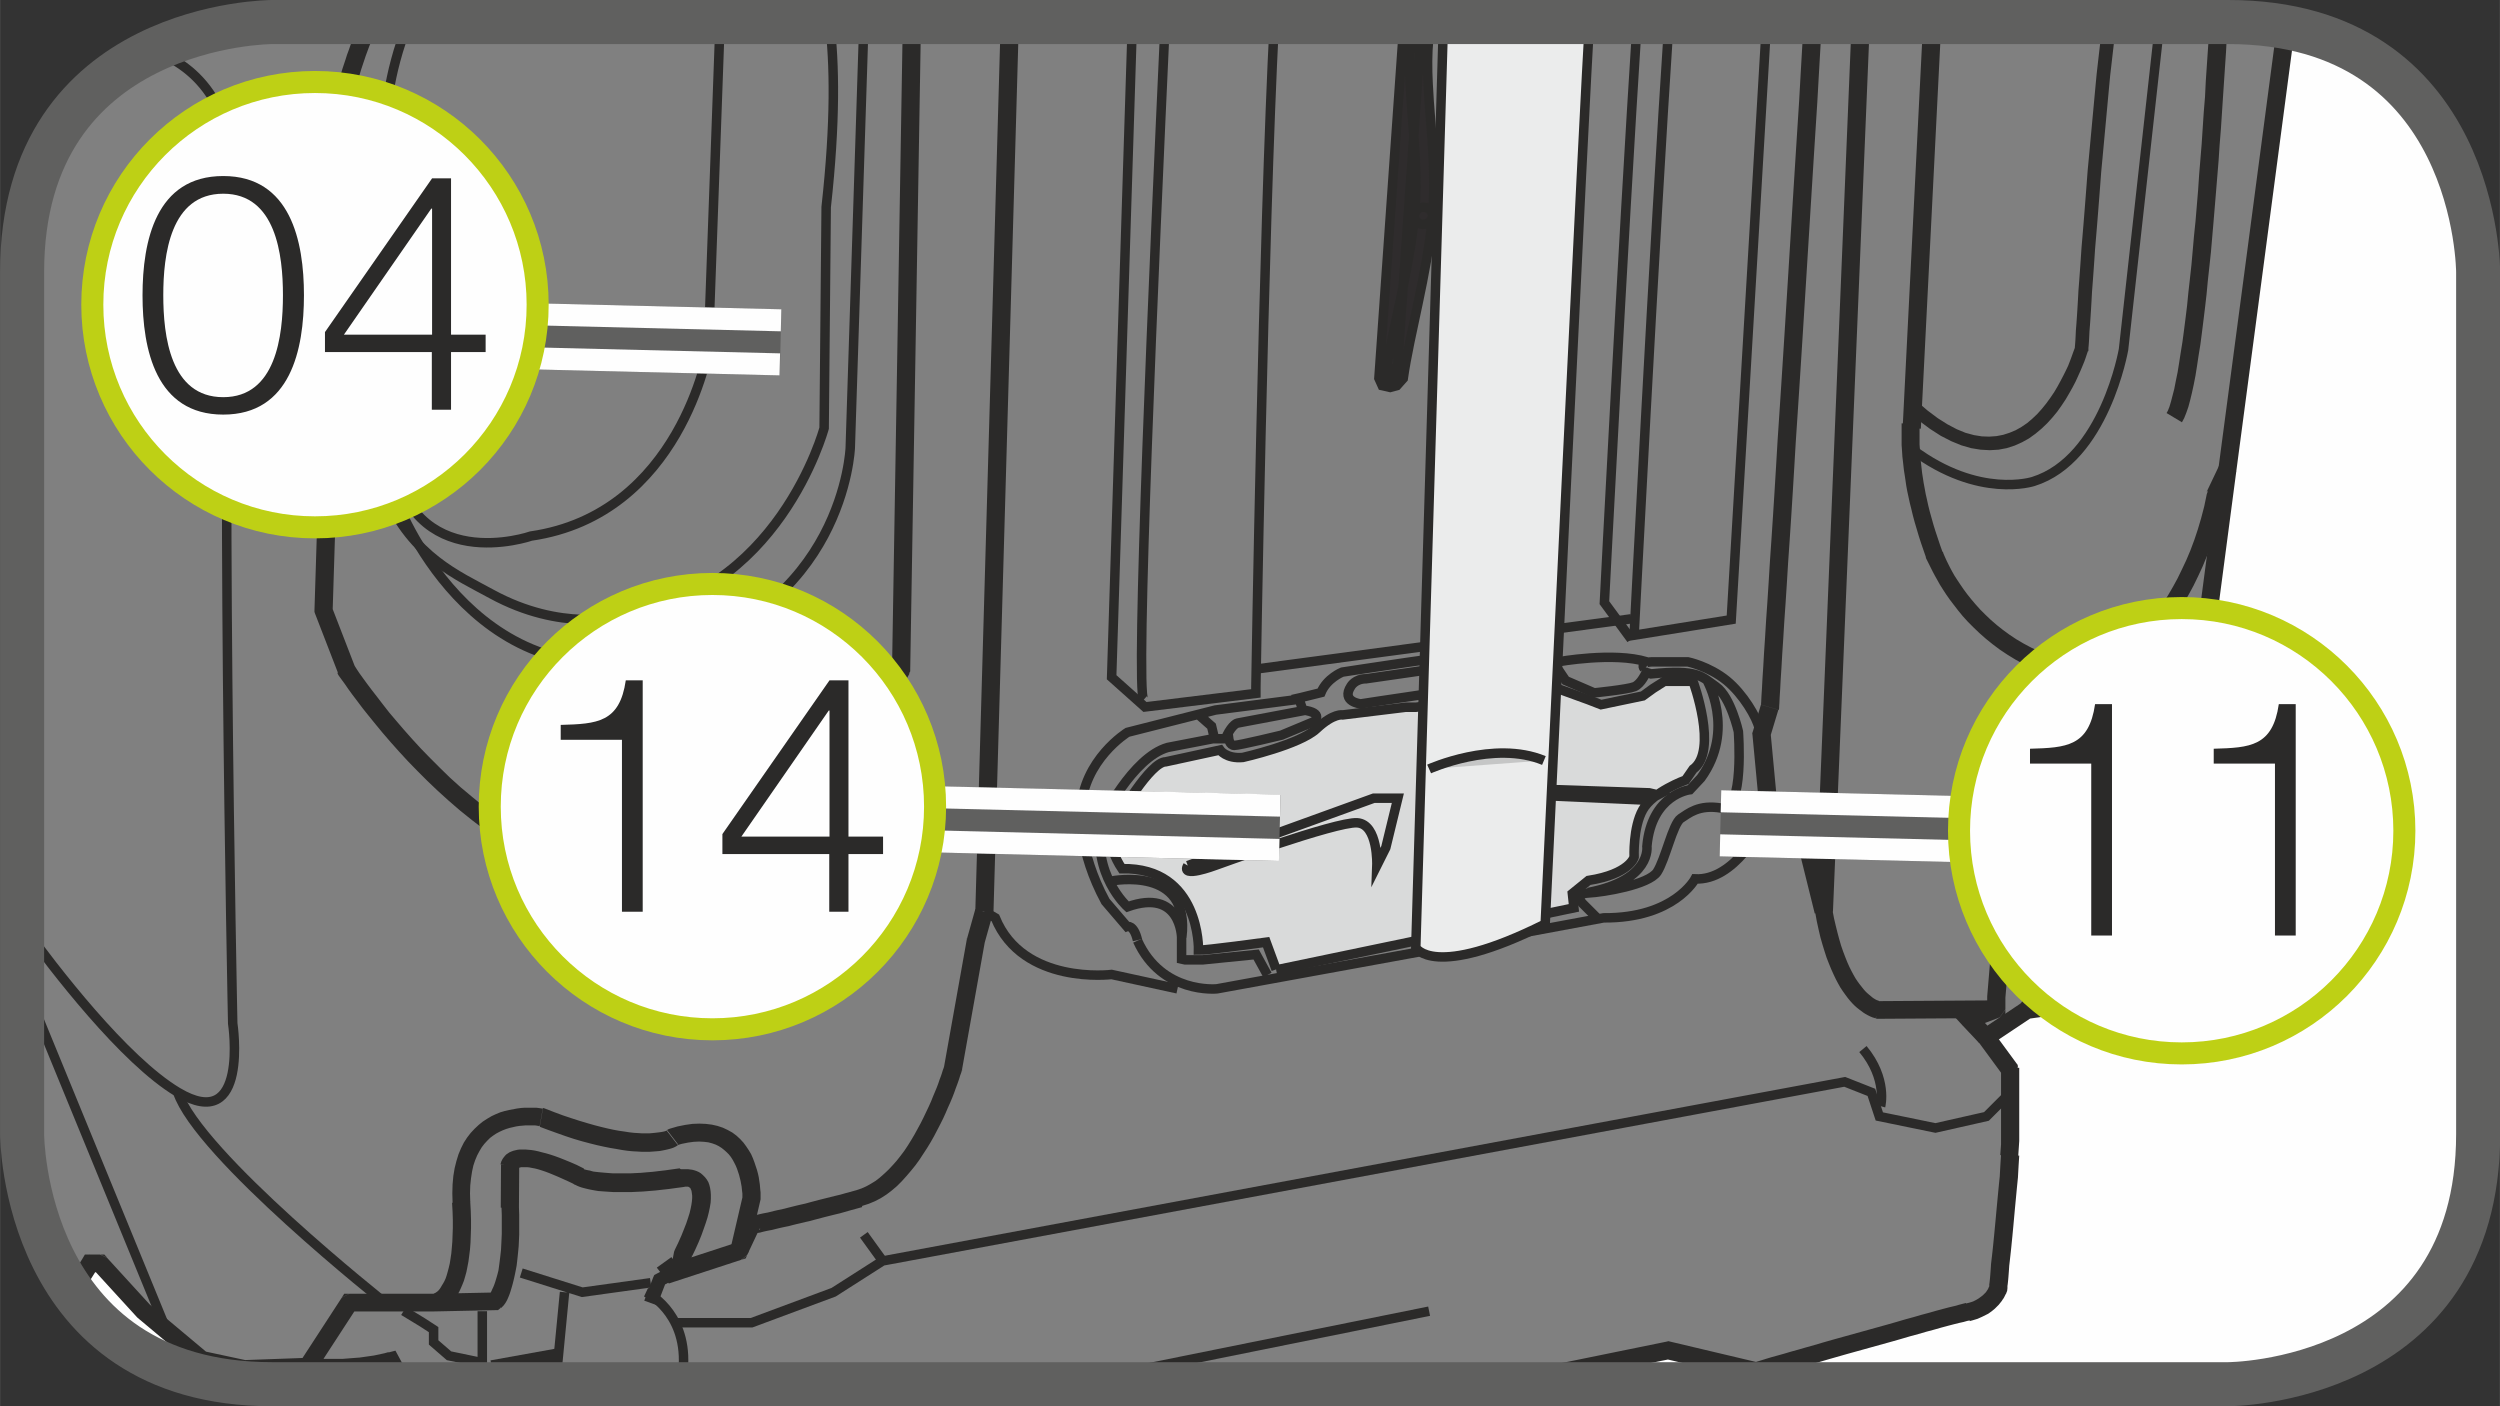 <?xml version="1.0" encoding="UTF-8"?>
<!DOCTYPE svg PUBLIC "-//W3C//DTD SVG 1.1//EN" "http://www.w3.org/Graphics/SVG/1.1/DTD/svg11.dtd">
<!-- Creator: CorelDRAW 2017 -->
<svg xmlns="http://www.w3.org/2000/svg" xml:space="preserve" width="20mm" height="11.25mm" version="1.1" style="shape-rendering:geometricPrecision; text-rendering:geometricPrecision; image-rendering:optimizeQuality; fill-rule:evenodd; clip-rule:evenodd"
viewBox="0 0 97.56 54.88"
 xmlns:xlink="http://www.w3.org/1999/xlink">
 <rect x="0" y="0" width="97.56" height="54.88" fill="#333333" stroke="none"/>
 <defs>
  <style type="text/css">
   <![CDATA[
    .str1 {stroke:#60605F;stroke-width:1.72;stroke-miterlimit:4}
    .str4 {stroke:#BED015;stroke-width:0.86;stroke-miterlimit:2.613}
    .str0 {stroke:#2B2A29;stroke-width:0.37;stroke-miterlimit:22.926}
    .str2 {stroke:#60605F;stroke-width:2.58;stroke-linejoin:bevel;stroke-miterlimit:4}
    .str3 {stroke:#FEFEFE;stroke-width:0.86;stroke-linejoin:bevel;stroke-miterlimit:4}
    .fil3 {fill:none;fill-rule:nonzero}
    .fil0 {fill:#FEFEFE;fill-rule:nonzero}
    .fil6 {fill:#EBECEC;fill-rule:nonzero}
    .fil5 {fill:#D9DADA;fill-rule:nonzero}
    .fil7 {fill:#C5C6C6;fill-rule:nonzero}
    .fil1 {fill:gray;fill-rule:nonzero}
    .fil2 {fill:#2B2A29;fill-rule:nonzero}
    .fil8 {fill:#2B2A29;fill-rule:nonzero}
    .fil4 {fill:#2F2C2D;fill-rule:nonzero}
   ]]>
  </style>
 </defs>
 <g id="Слой_x0020_1">
  <path class="fil0" d="M10.62 0.86c0,0 -9.76,0 -9.76,9.76l0 33.64c0,0 0,9.76 9.76,9.76l76.33 0c0,0 9.76,0 9.76,-9.76l0 -33.64c0,0 0,-9.76 -9.76,-9.76l-76.33 0z"/>
  <path class="fil0" d="M77.53 40.31l0.94 1.21 -0.47 8.5c0,0 -0.1,1.51 -3.3,1.85l-6.11 1.65 -3.46 -0.82 -6.42 1.31 -43.07 0 -0.66 -0.76 -7.02 0.06 -4.25 -3.93 -0.63 0.64 -0.35 0.22c-1.87,-2.75 -1.87,-5.98 -1.87,-5.98l0 -33.64c0,-9.76 9.76,-9.76 9.76,-9.76l76.33 0c0.91,0 1.73,0.08 2.47,0.24l-0.62 5.58 -1.79 13.54 -1.51 11.4 -0.83 6.26c0,0 -1.85,1.16 -3.19,1.28 -1.34,0.12 -3.95,1.16 -3.95,1.16z"/>
  <path class="fil1" d="M2.76 50.29l0.44 -0.33 0.44 -0.69 0.62 0.52 2.83 2.69 0.8 0.61 2.13 0.43 3.45 -0.09 1.77 -0.35 0.42 0.93 42.91 0 6.24 -1.28 3.54 0.78 9.03 -2.51c0,0 0.71,-0.17 0.71,-1.99 0,-1.82 0.44,-7.11 0.44,-7.11l-1.24 -1.65 1.42 -0.52 1.51 -0.52 3.1 -0.43c0,0 0.53,-0.35 0.8,-0.78 0.27,-0.43 2.74,-18.9 2.74,-18.9l2.5 -18.02c-0.73,-0.15 -1.53,-0.23 -2.42,-0.23l-76.33 0c0,0 -9.76,0 -9.76,9.76l0 33.64c0,0 0,3.28 1.9,6.03z"/>
  <g>
   <path class="fil2" d="M78.11 41.89l-1.05 -1.43 0.57 -0.41 1.05 1.43 0.07 0.18 -0.64 0.23zm0.57 -0.41l0.06 0.08 0.01 0.1 -0.07 -0.18zm0.09 3.64l-0.71 -0.04 0 0 0.01 -0.14 0.01 -0.14 0.01 -0.14 0 -0.15 0 -0.15 0 -0.15 0 -0.15 0 -0.14 0 -0.15 0 -0.14 -0 -0.14 -0 -0.14 -0 -0.14 -0 -0.13 -0 -0.13 -0 -0.13 -0 -0.12 -0 -0.12 -0 -0.11 -0 -0.1 -0 -0.1 -0 -0.09 -0 -0.08 -0 -0.08 -0 -0.07 -0 -0.06 -0 -0.05 -0 -0.04 -0 -0.04 -0 -0.03 -0 -0.01 -0 -0.01 0.71 -0.04 0 0 0 0.02 0 0.03 0 0.04 0 0.05 0 0.05 0 0.06 0 0.07 0 0.08 0 0.09 0 0.09 0 0.1 0 0.11 0 0.11 0 0.12 0 0.12 0 0.13 0 0.13 0 0.14 0 0.14 0 0.14 0 0.14 0 0.15 -0 0.15 -0 0.15 -0 0.15 -0 0.15 -0 0.15 -0.01 0.15 -0.01 0.15 -0.01 0.15 -0.01 0.15 0 0zm-0.44 5.22l-0.69 -0.17 -0.01 0.05 0 -0.01 0 -0.03 0 -0.05 0.01 -0.07 0.01 -0.09 0.01 -0.1 0.01 -0.12 0.01 -0.13 0.01 -0.14 0.01 -0.16 0.02 -0.17 0.02 -0.17 0.02 -0.18 0.02 -0.19 0.02 -0.2 0.02 -0.2 0.02 -0.21 0.02 -0.21 0.02 -0.21 0.02 -0.22 0.02 -0.22 0.02 -0.21 0.02 -0.21 0.02 -0.21 0.02 -0.21 0.02 -0.2 0.02 -0.19 0.01 -0.19 0.01 -0.18 0.01 -0.17 0.01 -0.16 0.01 -0.15 0.71 0.04 -0.01 0.15 -0.01 0.16 -0.01 0.17 -0.01 0.18 -0.01 0.19 -0.02 0.2 -0.02 0.2 -0.02 0.21 -0.02 0.21 -0.02 0.21 -0.02 0.21 -0.02 0.22 -0.02 0.22 -0.02 0.22 -0.02 0.21 -0.02 0.21 -0.02 0.2 -0.02 0.2 -0.02 0.19 -0.02 0.18 -0.02 0.18 -0.02 0.17 -0.01 0.15 -0.01 0.14 -0.01 0.13 -0.01 0.12 -0.01 0.1 -0.01 0.09 -0.01 0.07 -0 0.05 -0 0.03 -0 0.01 -0.01 0.05zm0.01 -0.05l-0 0.03 -0.01 0.03 0.01 -0.05zm-1.47 1.26l-0.15 -0.68 0 0 0.08 -0.02 0.07 -0.02 0.07 -0.02 0.06 -0.02 0.06 -0.03 0.06 -0.03 0.05 -0.03 0.05 -0.03 0.04 -0.03 0.04 -0.03 0.04 -0.03 0.04 -0.03 0.03 -0.03 0.03 -0.03 0.03 -0.03 0.03 -0.03 0.02 -0.03 0.02 -0.03 0.02 -0.03 0.02 -0.03 0.01 -0.02 0.01 -0.03 0.01 -0.02 0.01 -0.02 0.01 -0.02 0.01 -0.01 0 -0.01 0 -0.01 0 -0 0 -0.01 0 -0.01 -0 0.01 0.69 0.17 -0 0.02 -0 0.01 -0 0.01 -0.01 0.03 -0.01 0.02 -0.01 0.03 -0.01 0.03 -0.02 0.03 -0.02 0.04 -0.02 0.04 -0.02 0.04 -0.03 0.05 -0.03 0.04 -0.03 0.05 -0.04 0.05 -0.04 0.05 -0.04 0.05 -0.05 0.05 -0.05 0.05 -0.05 0.05 -0.06 0.05 -0.06 0.05 -0.07 0.05 -0.07 0.05 -0.08 0.04 -0.08 0.04 -0.08 0.04 -0.09 0.04 -0.09 0.04 -0.1 0.03 -0.1 0.03 -0.11 0.03 0 0zm-8.38 2.3l0.17 -0.68 -0.18 0 0.02 -0.01 0.06 -0.02 0.1 -0.03 0.13 -0.04 0.16 -0.05 0.2 -0.06 0.22 -0.06 0.25 -0.07 0.27 -0.08 0.29 -0.08 0.31 -0.09 0.32 -0.09 0.34 -0.1 0.35 -0.1 0.36 -0.1 0.36 -0.1 0.36 -0.1 0.36 -0.1 0.36 -0.1 0.36 -0.1 0.35 -0.1 0.34 -0.1 0.33 -0.09 0.31 -0.09 0.3 -0.08 0.28 -0.08 0.26 -0.07 0.23 -0.06 0.21 -0.05 0.18 -0.05 0.15 -0.04 0.12 -0.03 0.15 0.68 -0.1 0.02 -0.14 0.04 -0.18 0.04 -0.2 0.05 -0.23 0.06 -0.26 0.07 -0.28 0.08 -0.3 0.08 -0.31 0.09 -0.33 0.09 -0.34 0.1 -0.35 0.1 -0.36 0.1 -0.36 0.1 -0.36 0.1 -0.36 0.1 -0.36 0.1 -0.35 0.1 -0.35 0.1 -0.34 0.1 -0.32 0.09 -0.31 0.09 -0.29 0.08 -0.27 0.08 -0.25 0.07 -0.22 0.06 -0.2 0.06 -0.16 0.05 -0.13 0.04 -0.1 0.03 -0.06 0.02 -0.02 0.01 -0.18 0zm0.18 -0l-0.09 0.03 -0.09 -0.02 0.18 -0zm-3.48 -1.49l3.46 0.82 -0.17 0.68 -3.46 -0.82 0.01 -0.68 0.16 0zm-0.16 -0l0.08 -0.02 0.08 0.02 -0.16 -0zm-6.42 1.31l6.42 -1.31 0.14 0.68 -6.42 1.31 -0.14 -0.68zm-37.19 -0.88l0.59 1.05 -0.62 0.34 -0.59 -1.05 0.62 -0.34z"/>
  </g>
  <g>
   <line class="fil3 str0" x1="41.66" y1="54.02" x2="55.77" y2= "51.17" />
  </g>
  <g>
   <path class="fil2" d="M79.3 39.7l-1.59 1.06 -0.4 -0.57 1.59 -1.06 0.15 -0.06 0.25 0.63zm-0.4 -0.57l0.07 -0.04 0.08 -0.01 -0.15 0.06zm3.69 0.15l-3.44 0.48 -0.1 -0.69 3.44 -0.48 0.15 0.01 -0.05 0.68zm-0.1 -0.69l0.07 -0.01 0.07 0.02 -0.15 -0.01zm1.66 -2.06l0.7 0.09 0 0 -0.04 0.27 -0.05 0.25 -0.05 0.23 -0.06 0.22 -0.07 0.2 -0.07 0.19 -0.08 0.17 -0.08 0.16 -0.09 0.14 -0.09 0.13 -0.1 0.12 -0.1 0.11 -0.1 0.1 -0.1 0.08 -0.1 0.07 -0.11 0.06 -0.11 0.05 -0.1 0.04 -0.1 0.03 -0.1 0.03 -0.09 0.02 -0.09 0.01 -0.08 0.01 -0.08 0 -0.07 -0 -0.06 -0 -0.06 -0.01 -0.05 -0.01 -0.04 -0.01 -0.04 -0.01 -0.02 -0 -0.02 -0 0.19 -0.67 -0.01 -0 0.01 0 0.01 0 0.02 0 0.02 0 0.03 0 0.04 0 0.04 0 0.04 -0 0.05 -0 0.05 -0.01 0.05 -0.01 0.05 -0.01 0.06 -0.02 0.06 -0.02 0.06 -0.03 0.06 -0.04 0.06 -0.04 0.06 -0.05 0.06 -0.06 0.07 -0.07 0.07 -0.08 0.07 -0.09 0.07 -0.11 0.06 -0.12 0.06 -0.14 0.06 -0.15 0.06 -0.17 0.05 -0.19 0.05 -0.2 0.04 -0.22 0.04 -0.24 0 0zm1.07 -8.06l0.7 0.09 0 0 -0 0.02 -0.01 0.04 -0.01 0.07 -0.01 0.1 -0.02 0.12 -0.02 0.15 -0.02 0.17 -0.03 0.19 -0.03 0.21 -0.03 0.23 -0.03 0.25 -0.03 0.26 -0.04 0.27 -0.04 0.29 -0.04 0.3 -0.04 0.31 -0.04 0.32 -0.04 0.32 -0.04 0.33 -0.04 0.33 -0.04 0.33 -0.04 0.34 -0.04 0.34 -0.04 0.33 -0.04 0.33 -0.04 0.33 -0.04 0.32 -0.04 0.31 -0.04 0.3 -0.04 0.29 -0.04 0.28 -0.04 0.27 -0.7 -0.09 0.04 -0.27 0.04 -0.28 0.04 -0.29 0.04 -0.3 0.04 -0.31 0.04 -0.32 0.04 -0.33 0.04 -0.33 0.04 -0.33 0.04 -0.34 0.04 -0.34 0.04 -0.33 0.04 -0.33 0.04 -0.33 0.04 -0.32 0.04 -0.32 0.04 -0.31 0.04 -0.3 0.04 -0.29 0.04 -0.27 0.03 -0.26 0.03 -0.25 0.03 -0.23 0.03 -0.21 0.03 -0.19 0.02 -0.17 0.02 -0.15 0.02 -0.12 0.01 -0.1 0.01 -0.07 0.01 -0.04 0 -0.02 0 0zm2.15 -10.83l-1.44 10.92 -0.7 -0.09 1.44 -10.92 0.7 0.09zm0.98 -7.39l-0.98 7.39 -0.7 -0.09 0.98 -7.39 0.7 0.09zm1.21 -9.15l-1.21 9.15 -0.7 -0.09 1.21 -9.15 0.7 0.09zm-13.8 -0.22l-0.8 15.85 -0.71 -0.03 0.8 -15.85 0.71 0.03z"/>
  </g>
  <g>
   <path class="fil2" d="M81.49 13.71l-0.51 -0.14 -0.01 0.06 0 -0.02 0 -0.06 0.01 -0.11 0.01 -0.14 0.01 -0.18 0.01 -0.22 0.02 -0.25 0.02 -0.28 0.02 -0.31 0.02 -0.34 0.02 -0.37 0.03 -0.39 0.03 -0.41 0.03 -0.43 0.03 -0.45 0.04 -0.47 0.04 -0.48 0.04 -0.5 0.04 -0.51 0.04 -0.52 0.04 -0.53 0.05 -0.53 0.05 -0.54 0.05 -0.54 0.05 -0.54 0.05 -0.54 0.05 -0.54 0.05 -0.53 0.06 -0.53 0.06 -0.52 0.06 -0.51 0.06 -0.5 0.53 0.06 -0.06 0.49 -0.06 0.51 -0.06 0.52 -0.06 0.52 -0.05 0.53 -0.05 0.54 -0.05 0.54 -0.05 0.54 -0.05 0.54 -0.05 0.54 -0.05 0.53 -0.04 0.53 -0.04 0.52 -0.04 0.51 -0.04 0.5 -0.04 0.48 -0.04 0.47 -0.03 0.45 -0.03 0.43 -0.03 0.41 -0.03 0.39 -0.02 0.37 -0.02 0.34 -0.02 0.31 -0.02 0.28 -0.02 0.25 -0.01 0.22 -0.01 0.18 -0.01 0.14 -0.01 0.1 -0 0.06 -0 0.02 -0.01 0.06zm0.01 -0.06l-0 0.03 -0.01 0.03 0.01 -0.06zm-7.06 2.39l0.36 -0.38 0.42 0.36 0.4 0.3 0.38 0.24 0.36 0.19 0.34 0.14 0.33 0.09 0.31 0.05 0.29 0.01 0.28 -0.02 0.26 -0.05 0.25 -0.08 0.24 -0.1 0.23 -0.13 0.22 -0.15 0.2 -0.17 0.19 -0.18 0.18 -0.2 0.17 -0.21 0.16 -0.22 0.15 -0.22 0.13 -0.22 0.12 -0.22 0.11 -0.21 0.1 -0.2 0.09 -0.19 0.07 -0.18 0.06 -0.16 0.05 -0.14 0.04 -0.11 0.03 -0.08 0.02 -0.05 0 -0.01 0.51 0.14 -0.01 0.02 -0.02 0.06 -0.03 0.09 -0.04 0.12 -0.05 0.14 -0.07 0.17 -0.08 0.19 -0.09 0.2 -0.1 0.22 -0.12 0.23 -0.13 0.23 -0.14 0.24 -0.16 0.24 -0.17 0.24 -0.19 0.23 -0.2 0.22 -0.22 0.21 -0.24 0.2 -0.25 0.18 -0.27 0.15 -0.29 0.13 -0.31 0.1 -0.32 0.06 -0.34 0.02 -0.36 -0.02 -0.37 -0.06 -0.38 -0.11 -0.39 -0.16 -0.41 -0.21 -0.42 -0.27 -0.43 -0.32 -0.45 -0.38z"/>
  </g>
  <g>
   <path class="fil2" d="M83.67 32.6l1.3 0 0 0.69 -1.3 0 -0.27 -0.57 0.27 -0.12zm-0.27 0.12l0.11 -0.12 0.16 0 -0.27 0.12zm-0.82 0.95l0.82 -0.95 0.54 0.45 -0.82 0.95 -0.14 0.1 -0.4 -0.55zm0.54 0.45l-0.06 0.07 -0.08 0.03 0.14 -0.1zm-2.09 0.09l1.69 -0.64 0.25 0.65 -1.69 0.64 -0.13 0.02 -0.13 -0.67zm0.25 0.65l-0.06 0.02 -0.07 0 0.13 -0.02zm-1.51 -0.67l1.38 0 0 0.69 -1.38 0 -0.12 -0.67 0.12 -0.02zm-0.12 0.02l0.06 -0.02 0.06 0 -0.12 0.02zm-1.23 2.82l-0.71 -0.06 0 0 0.02 -0.19 0.03 -0.18 0.04 -0.18 0.04 -0.17 0.05 -0.16 0.06 -0.15 0.06 -0.15 0.07 -0.14 0.07 -0.13 0.08 -0.12 0.08 -0.12 0.08 -0.11 0.08 -0.1 0.08 -0.1 0.08 -0.09 0.09 -0.08 0.08 -0.08 0.08 -0.07 0.08 -0.06 0.08 -0.06 0.08 -0.05 0.07 -0.05 0.07 -0.04 0.07 -0.04 0.06 -0.03 0.05 -0.03 0.05 -0.02 0.04 -0.02 0.03 -0.02 0.03 -0.01 0.02 -0.01 0.01 -0 0.24 0.65 0 -0 -0.01 0 -0.01 0.01 -0.02 0.01 -0.03 0.01 -0.03 0.02 -0.04 0.02 -0.05 0.02 -0.05 0.03 -0.05 0.03 -0.06 0.04 -0.06 0.04 -0.06 0.05 -0.06 0.05 -0.07 0.05 -0.07 0.06 -0.07 0.06 -0.07 0.07 -0.07 0.07 -0.06 0.08 -0.06 0.09 -0.06 0.09 -0.06 0.1 -0.06 0.1 -0.05 0.11 -0.05 0.11 -0.05 0.12 -0.04 0.13 -0.04 0.14 -0.03 0.14 -0.02 0.15 -0.02 0.16 0 0zm-0.87 1.85l0.16 -1.91 0.71 0.06 -0.16 1.91 -0.71 -0.03 0 -0.03zm-0 0.03l0 -0.01 0 -0.02 -0 0.03zm0 0.48l0 -0.48 0.71 0 0 0.48 -0.23 0.32 -0.48 -0.32zm0.71 0l0 0.24 -0.23 0.09 0.23 -0.32zm-1.54 0.07l1.05 -0.4 0.25 0.65 -1.05 0.4 -0.39 -0.09 0.13 -0.56zm-0.13 0.56l-0.35 -0.38 0.48 -0.18 -0.13 0.56zm0.65 0.69l-0.65 -0.69 0.52 -0.47 0.65 0.69 -0.52 0.47zm4.93 -5.18l2.44 -1.68 0.41 0.57 -2.44 1.68 -0.2 0.06 -0.2 -0.63zm0.41 0.57l-0.09 0.06 -0.11 0 0.2 -0.06zm-2.23 -0.63l2.03 0 0 0.69 -2.03 0 -0.22 -0.62 0.22 -0.07zm-0.22 0.07l0.1 -0.07 0.12 0 -0.22 0.07zm-0.09 1.28l-0.68 -0.2 0 0 0.02 -0.06 0.02 -0.06 0.02 -0.06 0.03 -0.06 0.03 -0.06 0.03 -0.05 0.03 -0.05 0.03 -0.05 0.03 -0.05 0.03 -0.04 0.03 -0.04 0.03 -0.04 0.03 -0.04 0.03 -0.04 0.03 -0.04 0.03 -0.03 0.03 -0.03 0.03 -0.03 0.03 -0.03 0.03 -0.03 0.03 -0.03 0.02 -0.02 0.02 -0.02 0.02 -0.02 0.02 -0.02 0.02 -0.02 0.02 -0.01 0.01 -0.01 0.01 -0.01 0.01 -0 0 -0 0.01 -0.01 0.44 0.54 0.01 -0 -0 0 -0.01 0.01 -0.01 0 -0.01 0.01 -0.01 0.01 -0.01 0.01 -0.02 0.01 -0.02 0.01 -0.02 0.02 -0.02 0.02 -0.02 0.02 -0.02 0.02 -0.02 0.02 -0.02 0.02 -0.02 0.03 -0.02 0.03 -0.02 0.03 -0.02 0.03 -0.02 0.03 -0.02 0.03 -0.02 0.03 -0.02 0.03 -0.02 0.03 -0.02 0.03 -0.02 0.03 -0.02 0.03 -0.02 0.03 -0.02 0.04 -0.02 0.04 -0.01 0.04 -0.01 0.04 0 0zm-0.03 1.8l-0.61 -0.36 -0.05 0.22 0 -0 -0 -0.01 -0 -0.02 -0 -0.02 -0 -0.03 -0 -0.04 -0 -0.04 -0 -0.04 -0.01 -0.05 -0 -0.05 -0 -0.06 -0.01 -0.06 -0.01 -0.06 -0 -0.07 -0 -0.07 -0 -0.07 -0 -0.07 -0 -0.07 -0 -0.07 -0 -0.07 -0 -0.08 0 -0.08 0 -0.08 0 -0.08 0 -0.07 0 -0.08 0.01 -0.07 0.01 -0.07 0.01 -0.07 0.01 -0.07 0.02 -0.07 0.02 -0.07 0.68 0.2 -0.01 0.03 -0.01 0.04 -0.01 0.05 -0.01 0.05 -0.01 0.05 -0.01 0.06 -0 0.06 -0 0.06 -0 0.07 -0 0.07 0 0.07 0 0.07 0 0.07 0 0.07 0 0.07 0 0.07 0 0.06 0 0.06 0 0.06 0 0.06 0.01 0.06 0 0.05 0 0.05 0 0.04 0 0.04 0 0.04 0 0.03 0 0.03 0 0.02 0 0.02 0 0.01 0 0.01 -0.05 0.22zm0.05 -0.22l0.02 0.12 -0.06 0.1 0.05 -0.22zm-1.25 0.85l0.6 -0.98 0.61 0.36 -0.6 0.98 -0.61 -0.36z"/>
  </g>
  <g>
   <path class="fil3 str0" d="M25.21 50.43l0 0c0,0 1.57,0.74 1.46,2.86 -0.01,0.21 -0.02,0.46 -0.03,0.73"/>
  </g>
  <g>
   <path class="fil2" d="M29.67 46.85l-0.48 2.06 -0.69 -0.16 0.48 -2.06 0.7 0.09 -0.01 0.07zm0.01 -0.07l-0 0.03 -0.01 0.03 0.01 -0.07zm-3.22 -2.12l-0.43 -0.56 0.1 -0.05 0.31 -0.09 0.3 -0.06 0.28 -0.04 0.27 -0.01 0.25 0.01 0.24 0.03 0.22 0.05 0.21 0.07 0.19 0.09 0.18 0.1 0.16 0.12 0.14 0.13 0.13 0.14 0.11 0.15 0.1 0.15 0.09 0.15 0.07 0.16 0.06 0.16 0.05 0.15 0.05 0.15 0.04 0.15 0.03 0.14 0.02 0.14 0.02 0.13 0.01 0.12 0.01 0.11 0.01 0.09 0 0.08 0 0.07 0 0.05 -0 0.03 0 0.02 -0.71 -0.02 0 -0 0 -0.02 -0 -0.04 -0 -0.06 -0 -0.07 -0.01 -0.08 -0.01 -0.09 -0.01 -0.1 -0.02 -0.11 -0.02 -0.11 -0.03 -0.12 -0.03 -0.12 -0.04 -0.12 -0.04 -0.12 -0.05 -0.12 -0.06 -0.12 -0.06 -0.11 -0.07 -0.11 -0.08 -0.1 -0.09 -0.09 -0.09 -0.08 -0.1 -0.08 -0.11 -0.07 -0.12 -0.06 -0.14 -0.05 -0.15 -0.04 -0.17 -0.02 -0.19 -0.01 -0.21 0.01 -0.22 0.03 -0.25 0.05 -0.27 0.08 0.1 -0.05zm-0.43 -0.56l0.05 -0.03 0.06 -0.02 -0.1 0.05zm-4.96 -0.18l0.12 -0.68 0.07 0.02 0.36 0.14 0.35 0.13 0.33 0.11 0.31 0.1 0.3 0.09 0.28 0.08 0.27 0.07 0.25 0.06 0.23 0.05 0.22 0.04 0.21 0.03 0.19 0.03 0.18 0.02 0.17 0.01 0.15 0.01 0.14 0 0.13 -0 0.12 -0.01 0.1 -0.01 0.09 -0.01 0.08 -0.01 0.07 -0.01 0.06 -0.01 0.05 -0.01 0.04 -0.01 0.03 -0.01 0.03 -0.01 0.02 -0.01 0.01 -0 0.01 -0 0 -0 -0.02 0.01 0.43 0.56 -0.02 0.02 -0.02 0.01 -0.03 0.02 -0.04 0.02 -0.04 0.02 -0.05 0.02 -0.06 0.02 -0.07 0.02 -0.08 0.02 -0.09 0.02 -0.1 0.02 -0.11 0.02 -0.12 0.01 -0.13 0.01 -0.14 0.01 -0.15 0 -0.16 -0 -0.17 -0.01 -0.19 -0.01 -0.2 -0.02 -0.21 -0.03 -0.22 -0.04 -0.24 -0.04 -0.25 -0.05 -0.27 -0.06 -0.28 -0.07 -0.3 -0.08 -0.31 -0.09 -0.33 -0.11 -0.34 -0.12 -0.36 -0.13 -0.37 -0.14 0.07 0.02zm0.12 -0.68l0.04 0.01 0.03 0.01 -0.07 -0.02zm-2.82 3.66l-0.71 0.04 0 0 -0.01 -0.37 0.01 -0.35 0.03 -0.33 0.05 -0.3 0.07 -0.28 0.08 -0.26 0.1 -0.24 0.11 -0.22 0.13 -0.2 0.14 -0.18 0.15 -0.16 0.16 -0.15 0.16 -0.13 0.17 -0.11 0.17 -0.1 0.17 -0.08 0.17 -0.07 0.17 -0.05 0.17 -0.04 0.16 -0.03 0.16 -0.03 0.15 -0.02 0.14 -0.01 0.13 -0 0.12 -0 0.11 0 0.1 0 0.08 0.01 0.07 0.01 0.05 0.01 0.03 0 0.02 0 -0.12 0.68 0 0 -0.02 -0 -0.04 -0 -0.05 -0.01 -0.07 -0.01 -0.08 -0 -0.09 -0 -0.1 0 -0.11 0 -0.11 0.01 -0.12 0.01 -0.13 0.02 -0.13 0.03 -0.13 0.03 -0.13 0.04 -0.13 0.05 -0.13 0.06 -0.13 0.07 -0.12 0.08 -0.12 0.09 -0.11 0.11 -0.11 0.12 -0.1 0.13 -0.09 0.15 -0.09 0.17 -0.08 0.19 -0.07 0.21 -0.05 0.23 -0.04 0.26 -0.03 0.28 -0.01 0.31 0.01 0.34 0 0zm-1.44 4.28l0 -0.69 0 0 -0.02 0 -0.01 0 0 0 0 -0 0.01 -0 0.01 -0 0.01 -0.01 0.02 -0.01 0.03 -0.01 0.03 -0.02 0.03 -0.02 0.04 -0.03 0.04 -0.04 0.04 -0.05 0.04 -0.06 0.04 -0.07 0.05 -0.08 0.05 -0.09 0.05 -0.11 0.04 -0.12 0.04 -0.14 0.04 -0.15 0.04 -0.17 0.03 -0.19 0.03 -0.2 0.02 -0.22 0.02 -0.24 0.01 -0.26 0.01 -0.28 0 -0.3 -0.01 -0.33 -0.02 -0.35 0.71 -0.04 0.02 0.36 0.01 0.34 0 0.32 -0.01 0.3 -0.01 0.28 -0.02 0.26 -0.03 0.24 -0.03 0.23 -0.04 0.21 -0.04 0.2 -0.05 0.18 -0.05 0.17 -0.06 0.15 -0.06 0.14 -0.06 0.13 -0.07 0.12 -0.07 0.1 -0.07 0.09 -0.07 0.08 -0.07 0.07 -0.07 0.06 -0.07 0.06 -0.07 0.05 -0.07 0.04 -0.06 0.03 -0.06 0.02 -0.06 0.02 -0.05 0.01 -0.04 0.01 -0.03 0 -0.03 0 -0.03 0 0 0zm-3.3 -0.69l3.3 0 0 0.69 -3.3 0 -0.3 -0.53 0.3 -0.16zm-0.3 0.16l0.1 -0.16 0.19 0 -0.3 0.16zm-1.62 2.49l1.62 -2.49 0.6 0.37 -1.62 2.49 -0.35 0.16 -0.25 -0.53zm0.25 0.53l-0.55 -0.07 0.3 -0.46 0.25 0.53zm3.6 -0.72l-0.62 0.33 0.4 0.17 -0.16 0.04 -0.16 0.04 -0.16 0.03 -0.16 0.03 -0.16 0.03 -0.15 0.02 -0.15 0.02 -0.15 0.02 -0.15 0.01 -0.14 0.01 -0.14 0.01 -0.14 0.01 -0.13 0.01 -0.13 0 -0.12 0 -0.12 0 -0.12 -0 -0.11 -0 -0.1 -0 -0.1 -0 -0.09 -0 -0.09 -0 -0.08 -0 -0.07 -0.01 -0.07 -0 -0.06 -0 -0.05 -0 -0.04 -0 -0.03 -0 -0.03 -0 -0.02 -0 -0 -0 0.09 -0.69 0.01 0 0.01 0 0.02 0 0.03 0 0.04 0 0.05 0 0.05 0 0.06 0 0.07 0 0.07 0 0.08 0 0.09 0 0.09 0 0.1 0 0.1 0 0.11 0 0.11 -0 0.12 -0 0.12 -0 0.12 -0.01 0.13 -0.01 0.13 -0.01 0.13 -0.01 0.14 -0.01 0.14 -0.02 0.14 -0.02 0.14 -0.02 0.14 -0.02 0.14 -0.03 0.14 -0.03 0.14 -0.03 0.14 -0.04 0.4 0.17zm-0.4 -0.17l0.27 -0.07 0.13 0.24 -0.4 -0.17zm0.26 1.39l-0.48 -0.89 0.62 -0.33 0.48 0.89 -0.62 0.33zm3.89 -3.04l-2.38 0.05 -0.02 -0.69 2.38 -0.05 0.24 0.61 -0.22 0.08zm0.22 -0.08l-0.1 0.08 -0.13 0 0.22 -0.08zm0.01 -3.92l0.71 0 0 -0.01 0.01 0.29 0 0.27 -0 0.26 -0 0.24 -0.01 0.23 -0.01 0.22 -0.02 0.21 -0.02 0.2 -0.02 0.18 -0.02 0.17 -0.03 0.16 -0.03 0.15 -0.03 0.14 -0.03 0.13 -0.03 0.12 -0.03 0.11 -0.03 0.1 -0.03 0.1 -0.03 0.09 -0.03 0.08 -0.03 0.07 -0.03 0.07 -0.03 0.06 -0.03 0.05 -0.03 0.05 -0.03 0.04 -0.03 0.04 -0.03 0.03 -0.02 0.02 -0.02 0.02 -0.01 0.01 -0.02 0.02 -0.46 -0.53 -0.01 0.01 -0 0 0 -0 0.01 -0.01 0 -0 0.01 -0.01 0.01 -0.02 0.02 -0.02 0.02 -0.03 0.02 -0.04 0.02 -0.04 0.02 -0.05 0.03 -0.06 0.03 -0.07 0.03 -0.08 0.03 -0.09 0.03 -0.1 0.03 -0.1 0.03 -0.11 0.03 -0.12 0.02 -0.14 0.02 -0.15 0.02 -0.16 0.02 -0.17 0.02 -0.18 0.01 -0.19 0.01 -0.21 0.01 -0.22 0 -0.23 0 -0.25 -0 -0.26 -0.01 -0.28 0 -0.01zm0 0.01l0 -0 0 -0.01 0 0.01zm0.72 -1.65l-0.01 1.64 -0.71 -0 0.01 -1.64 0 -0.04 0.71 0.04zm-0.71 -0l0 -0.02 0 -0.02 -0 0.04zm3.24 0.14l-0.39 0.58 0.04 0.02 -0.23 -0.11 -0.22 -0.1 -0.2 -0.09 -0.19 -0.08 -0.17 -0.07 -0.16 -0.06 -0.15 -0.05 -0.13 -0.04 -0.12 -0.03 -0.11 -0.02 -0.1 -0.02 -0.09 -0.01 -0.08 -0 -0.06 -0 -0.05 0 -0.04 0 -0.04 0.01 -0.03 0.01 -0.02 0.01 -0.01 0.01 -0.01 0 -0 0 -0 0 0 -0 0 -0 0 -0 0 -0.01 0 -0.01 0 -0.01 0 -0.01 -0 0 0 -0.03 -0.7 -0.08 0.01 -0.03 0 -0.01 0.01 -0.03 0.01 -0.04 0.02 -0.04 0.02 -0.04 0.03 -0.05 0.04 -0.05 0.04 -0.05 0.05 -0.05 0.06 -0.04 0.06 -0.04 0.07 -0.03 0.08 -0.03 0.08 -0.02 0.09 -0.02 0.09 -0.01 0.1 -0 0.11 0 0.11 0.01 0.12 0.01 0.13 0.02 0.14 0.03 0.15 0.04 0.16 0.04 0.17 0.05 0.18 0.06 0.19 0.07 0.2 0.08 0.22 0.09 0.23 0.1 0.24 0.12 0.04 0.02zm-0.04 -0.02l0.02 0.01 0.02 0.01 -0.04 -0.02zm3.82 0.02l0.16 0.68 -0.03 0.01 -0.3 0.04 -0.29 0.04 -0.27 0.03 -0.26 0.03 -0.25 0.02 -0.24 0.02 -0.22 0.01 -0.21 0.01 -0.2 0 -0.19 0 -0.18 -0 -0.17 -0 -0.16 -0.01 -0.15 -0.01 -0.14 -0.01 -0.13 -0.01 -0.12 -0.02 -0.11 -0.02 -0.1 -0.02 -0.09 -0.02 -0.08 -0.02 -0.08 -0.02 -0.07 -0.02 -0.06 -0.02 -0.05 -0.02 -0.05 -0.02 -0.04 -0.02 -0.04 -0.02 -0.03 -0.01 -0.02 -0.01 -0.01 -0.01 -0.02 -0.01 0.39 -0.58 -0.01 -0.01 0 0 0 0 0.01 0 0.01 0.01 0.02 0.01 0.03 0.01 0.04 0.01 0.04 0.01 0.05 0.01 0.06 0.01 0.07 0.02 0.07 0.02 0.08 0.01 0.09 0.01 0.1 0.01 0.11 0.01 0.12 0.01 0.13 0.01 0.14 0.01 0.15 0 0.16 0 0.18 -0 0.19 -0 0.2 -0.01 0.21 -0.01 0.22 -0.02 0.24 -0.02 0.25 -0.03 0.26 -0.03 0.28 -0.04 0.29 -0.04 -0.03 0.01zm0.16 0.68l-0.02 0 -0.01 0 0.03 -0.01zm0.27 2.69l-0.7 -0.13 0.03 -0.09 0.14 -0.29 0.12 -0.27 0.1 -0.25 0.09 -0.23 0.07 -0.21 0.06 -0.19 0.04 -0.17 0.03 -0.15 0.02 -0.14 0.01 -0.12 0 -0.1 -0.01 -0.08 -0.01 -0.07 -0.01 -0.05 -0.02 -0.04 -0.01 -0.03 -0.01 -0.02 -0.01 -0.01 -0.01 -0.01 -0.02 -0.01 -0.01 -0.01 -0.02 -0.01 -0.02 -0.01 -0.02 -0 -0.02 -0 -0.02 -0 -0.02 0 -0.02 0 -0.02 0 -0.01 0 -0 0 0.01 -0 -0.16 -0.68 0.02 -0 0.03 -0 0.03 -0 0.04 -0 0.05 -0 0.06 -0 0.06 0 0.07 0.01 0.08 0.01 0.08 0.02 0.09 0.03 0.09 0.04 0.08 0.05 0.08 0.07 0.08 0.08 0.07 0.09 0.06 0.1 0.04 0.11 0.03 0.12 0.02 0.13 0.01 0.14 -0 0.15 -0.01 0.16 -0.03 0.18 -0.04 0.19 -0.05 0.2 -0.07 0.22 -0.08 0.23 -0.09 0.25 -0.11 0.27 -0.13 0.29 -0.15 0.31 0.03 -0.09zm-0.7 -0.13l0.01 -0.04 0.02 -0.04 -0.03 0.09zm-0.14 0.74l0.14 -0.74 0.7 0.13 -0.14 0.74 -0.7 -0.13zm-16.67 3.47l2.49 -0.09 0.03 0.69 -2.49 0.09 -0.09 -0.01 0.06 -0.69zm0.03 0.69l-0.05 0 -0.04 -0.01 0.09 0.01zm-1.57 -1.04l1.63 0.35 -0.15 0.68 -1.63 -0.35 -0.15 -0.08 0.31 -0.6zm-0.15 0.68l-0.09 -0.02 -0.07 -0.06 0.15 0.08zm-1.97 -2.51l2.28 1.91 -0.46 0.53 -2.28 -1.91 -0.03 -0.03 0.49 -0.5zm-0.46 0.53l-0.02 -0.02 -0.01 -0.02 0.03 0.03zm-1.2 -2.35l1.7 1.86 -0.53 0.46 -1.7 -1.86 0.26 -0.58 0.26 0.12zm-0.26 -0.12l0.16 0 0.11 0.12 -0.26 -0.12zm-0.4 0l0.4 0 0 0.69 -0.4 0 -0.3 -0.53 0.3 -0.17zm-0.3 0.17l0.1 -0.17 0.2 0 -0.3 0.17zm-0.45 0.72l0.45 -0.72 0.6 0.36 -0.45 0.72 -0.09 0.1 -0.51 -0.46zm0.6 0.36l-0.04 0.06 -0.05 0.04 0.09 -0.1zm-0.85 -0.21l0.33 -0.24 0.43 0.56 -0.33 0.24 -0.43 -0.56z"/>
  </g>
  <g>
   <path class="fil3 str0" d="M32.37 0.86c0.2,1.6 0.24,3.9 -0.13,7.22l-0.08 8.63c0,0 -1.78,6.63 -8.03,7.34 0,0 -2.22,0.62 -4.95,-0.87 -1.31,-0.72 -3.06,-1.44 -4.14,-3.89l0 -14.51c0,0 0.05,-1.85 0.9,-3.91"/>
  </g>
  <g>
   <path class="fil2" d="M37.74 36.62l0.32 -1.14 0.68 0.19 -0.32 1.14 -0.69 -0.15 0.01 -0.03zm-0.01 0.03l0 -0.02 0 -0.02 -0.01 0.03zm-0.89 4.98l0.89 -4.98 0.7 0.12 -0.89 4.98 -0.01 0.04 -0.69 -0.16zm0.7 0.12l-0 0.02 -0 0.02 0.01 -0.04zm-3.91 5.36l-0.19 -0.67 0 0 0.18 -0.06 0.18 -0.08 0.18 -0.1 0.18 -0.11 0.17 -0.13 0.17 -0.15 0.17 -0.16 0.16 -0.17 0.16 -0.18 0.15 -0.19 0.15 -0.2 0.14 -0.21 0.13 -0.21 0.13 -0.22 0.12 -0.22 0.12 -0.22 0.11 -0.22 0.1 -0.21 0.1 -0.21 0.09 -0.2 0.08 -0.2 0.08 -0.19 0.07 -0.17 0.06 -0.16 0.05 -0.15 0.05 -0.13 0.04 -0.12 0.03 -0.1 0.03 -0.08 0.02 -0.06 0.01 -0.04 0 -0.01 0.68 0.19 -0 0.02 -0.01 0.04 -0.02 0.06 -0.03 0.08 -0.03 0.1 -0.04 0.12 -0.05 0.14 -0.06 0.16 -0.06 0.17 -0.07 0.18 -0.08 0.19 -0.09 0.2 -0.09 0.21 -0.1 0.22 -0.11 0.22 -0.12 0.23 -0.12 0.23 -0.13 0.23 -0.14 0.23 -0.15 0.23 -0.15 0.23 -0.16 0.22 -0.17 0.21 -0.18 0.21 -0.18 0.2 -0.19 0.19 -0.2 0.17 -0.21 0.16 -0.22 0.14 -0.23 0.12 -0.24 0.1 -0.25 0.08 0 0zm-3.99 0.84l-0.64 -0.29 0.25 -0.19 0.01 -0 0.01 -0 0.02 -0.01 0.04 -0.01 0.05 -0.01 0.05 -0.01 0.07 -0.01 0.08 -0.02 0.08 -0.02 0.09 -0.02 0.1 -0.02 0.11 -0.02 0.12 -0.03 0.12 -0.03 0.13 -0.03 0.14 -0.03 0.14 -0.03 0.15 -0.04 0.16 -0.04 0.16 -0.04 0.17 -0.04 0.18 -0.04 0.18 -0.05 0.19 -0.05 0.19 -0.05 0.2 -0.05 0.2 -0.05 0.2 -0.05 0.21 -0.05 0.21 -0.06 0.22 -0.06 0.22 -0.06 0.19 0.67 -0.22 0.06 -0.22 0.06 -0.21 0.06 -0.21 0.06 -0.21 0.05 -0.2 0.05 -0.2 0.05 -0.19 0.05 -0.19 0.05 -0.18 0.05 -0.18 0.04 -0.17 0.04 -0.17 0.04 -0.16 0.04 -0.15 0.04 -0.15 0.03 -0.14 0.03 -0.13 0.03 -0.12 0.03 -0.12 0.03 -0.11 0.02 -0.1 0.02 -0.09 0.02 -0.08 0.02 -0.07 0.02 -0.06 0.01 -0.06 0.01 -0.05 0.01 -0.03 0.01 -0.03 0.01 -0.02 0 -0 0 0.25 -0.19zm-0.64 -0.29l0.07 -0.16 0.17 -0.04 -0.25 0.19zm-0.48 1.02l0.48 -1.02 0.64 0.29 -0.48 1.02 -0.21 0.18 -0.43 -0.47zm0.64 0.29l-0.06 0.14 -0.15 0.05 0.21 -0.18zm-3.04 0.38l2.6 -0.85 0.22 0.66 -2.6 0.85 -0.4 -0.12 0.17 -0.54zm0.22 0.66l-0.24 0.08 -0.15 -0.2 0.4 0.12zm-0.14 -0.95l0.32 0.42 -0.57 0.41 -0.32 -0.42 0.57 -0.41zm47.08 -9.99l4.62 -0.03 0 0.69 -4.62 0.03 -0.07 -0.01 0.06 -0.69zm0 0.69l-0.03 0 -0.03 -0.01 0.07 0.01zm-2.46 -4.11l0.69 -0.16 0 0.02 0.06 0.32 0.07 0.3 0.07 0.28 0.07 0.26 0.07 0.24 0.08 0.23 0.08 0.21 0.08 0.2 0.08 0.18 0.08 0.16 0.08 0.15 0.08 0.14 0.08 0.12 0.08 0.11 0.08 0.1 0.07 0.09 0.07 0.08 0.07 0.07 0.07 0.06 0.06 0.05 0.06 0.05 0.05 0.04 0.05 0.03 0.05 0.03 0.04 0.02 0.03 0.01 0.03 0.01 0.02 0.01 0.01 0 0.01 0 -0 -0 -0.01 -0 -0.13 0.68 -0.02 -0 -0.02 -0.01 -0.03 -0.01 -0.04 -0.01 -0.05 -0.02 -0.05 -0.02 -0.06 -0.03 -0.06 -0.03 -0.07 -0.04 -0.08 -0.05 -0.08 -0.06 -0.08 -0.06 -0.09 -0.07 -0.09 -0.08 -0.09 -0.09 -0.09 -0.1 -0.09 -0.11 -0.09 -0.12 -0.1 -0.14 -0.1 -0.15 -0.09 -0.16 -0.09 -0.17 -0.09 -0.19 -0.09 -0.2 -0.09 -0.22 -0.09 -0.23 -0.08 -0.25 -0.08 -0.26 -0.08 -0.28 -0.07 -0.3 -0.07 -0.32 -0.06 -0.33 0 0.02zm0.69 -0.16l0 0.01 0 0.01 -0 -0.02zm-0.65 -2.62l0.65 2.62 -0.69 0.16 -0.65 -2.62 0.48 -0.4 0.21 0.24zm-0.21 -0.24l0.17 0.07 0.04 0.17 -0.21 -0.24zm-1.78 -0.72l1.78 0.72 -0.27 0.64 -1.78 -0.72 0.27 -0.64z"/>
  </g>
  <g>
   <path class="fil3 str0" d="M68.75 32.23c0,0 -1.05,2.15 -2.6,2.07 0,0 -0.81,1.54 -3.57,1.52l-4.79 0.89 -10.3 1.88c0,0 -2.15,0.22 -3.1,-1.88"/>
  </g>
  <g>
   <path class="fil2" d="M75.84 21.55l-0.67 0.23 0 0 -0.1 -0.29 -0.1 -0.29 -0.09 -0.28 -0.08 -0.27 -0.08 -0.27 -0.07 -0.26 -0.06 -0.25 -0.06 -0.24 -0.05 -0.23 -0.05 -0.23 -0.04 -0.22 -0.03 -0.21 -0.03 -0.2 -0.03 -0.19 -0.02 -0.18 -0.02 -0.18 -0.02 -0.17 -0.01 -0.16 -0.01 -0.15 -0.01 -0.14 -0 -0.13 -0 -0.12 -0 -0.11 0 -0.1 0 -0.09 0 -0.08 0 -0.07 0 -0.05 0 -0.04 0 -0.03 0 -0.02 0 -0.01 0.7 0.07 0 -0 -0 0.02 -0 0.02 -0 0.04 -0 0.05 -0 0.06 -0 0.07 -0 0.08 -0 0.09 0 0.1 0 0.11 0 0.12 0.01 0.13 0.01 0.14 0.01 0.15 0.01 0.16 0.02 0.17 0.02 0.18 0.02 0.18 0.03 0.19 0.03 0.2 0.04 0.21 0.04 0.22 0.05 0.22 0.05 0.23 0.06 0.24 0.07 0.25 0.07 0.25 0.08 0.26 0.09 0.27 0.09 0.27 0.1 0.28 0 0zm-0 -0l0 0 0.01 0.03 -0.01 -0.04zm5.86 4.57l0.32 0.62 -0.2 0.03 -0.46 -0.07 -0.44 -0.09 -0.42 -0.11 -0.41 -0.12 -0.39 -0.14 -0.37 -0.15 -0.35 -0.17 -0.33 -0.18 -0.31 -0.19 -0.3 -0.2 -0.28 -0.21 -0.26 -0.21 -0.25 -0.22 -0.23 -0.22 -0.22 -0.22 -0.2 -0.22 -0.18 -0.22 -0.17 -0.22 -0.16 -0.21 -0.14 -0.2 -0.13 -0.2 -0.12 -0.19 -0.1 -0.18 -0.09 -0.16 -0.08 -0.15 -0.07 -0.14 -0.06 -0.12 -0.05 -0.1 -0.04 -0.08 -0.03 -0.06 -0.02 -0.04 -0.01 -0.02 0.67 -0.23 0 0.01 0.01 0.03 0.02 0.05 0.03 0.07 0.04 0.09 0.05 0.11 0.06 0.12 0.07 0.14 0.08 0.15 0.09 0.16 0.11 0.17 0.12 0.18 0.13 0.19 0.14 0.19 0.16 0.2 0.17 0.2 0.18 0.2 0.2 0.2 0.21 0.2 0.23 0.2 0.24 0.19 0.26 0.19 0.27 0.18 0.29 0.17 0.3 0.16 0.32 0.15 0.34 0.14 0.35 0.13 0.37 0.11 0.39 0.1 0.41 0.08 0.43 0.06 -0.2 0.03zm0.32 0.62l-0.1 0.05 -0.11 -0.01 0.2 -0.03zm4.12 -7.61l0.64 0.29 0.03 -0.08 -0.11 0.51 -0.12 0.49 -0.14 0.47 -0.15 0.45 -0.16 0.43 -0.17 0.41 -0.18 0.39 -0.18 0.37 -0.19 0.35 -0.19 0.33 -0.2 0.31 -0.2 0.29 -0.2 0.28 -0.2 0.26 -0.2 0.24 -0.2 0.22 -0.2 0.21 -0.19 0.19 -0.19 0.18 -0.18 0.16 -0.17 0.15 -0.16 0.13 -0.15 0.12 -0.14 0.1 -0.13 0.09 -0.12 0.08 -0.1 0.07 -0.09 0.05 -0.07 0.04 -0.06 0.03 -0.03 0.02 -0.02 0.01 -0.32 -0.62 0 -0 0.03 -0.01 0.04 -0.02 0.06 -0.03 0.08 -0.05 0.09 -0.06 0.1 -0.07 0.12 -0.08 0.13 -0.09 0.14 -0.11 0.15 -0.12 0.16 -0.13 0.17 -0.15 0.17 -0.16 0.18 -0.18 0.18 -0.19 0.18 -0.21 0.19 -0.22 0.19 -0.24 0.19 -0.26 0.19 -0.27 0.18 -0.29 0.18 -0.31 0.18 -0.33 0.17 -0.35 0.17 -0.36 0.16 -0.38 0.15 -0.4 0.14 -0.42 0.13 -0.44 0.12 -0.46 0.1 -0.48 0.03 -0.08zm-0.03 0.08l0.01 -0.04 0.02 -0.04 -0.03 0.08zm1.16 -0.81l-0.49 1.03 -0.64 -0.29 0.49 -1.03 0.64 0.29zm-47.53 -16.83l-0.97 34.01 -0.71 -0.02 0.97 -34.01 0.01 -0.06 0.7 0.08zm-0.71 -0.02l0 -0.03 0.01 -0.03 -0.01 0.06zm0.08 -0.72l0.71 0.05 -0 0.04 -0 0.04 -0 0.04 -0 0.04 -0 0.04 -0 0.04 -0 0.04 -0 0.03 -0 0.03 -0 0.03 -0 0.03 -0 0.03 -0 0.03 -0 0.03 -0 0.03 -0 0.02 -0 0.03 -0 0.02 -0 0.02 -0 0.02 -0 0.02 -0 0.02 -0 0.01 -0 0.01 -0 0.01 -0 0.01 -0 0.01 -0 0.01 -0 0.02 -0 0.01 0.01 -0.02 -0 0.01 -0.7 -0.13 -0 0.01 0.01 -0.03 -0 0 -0 0.01 0 -0 0 -0.01 0 -0.01 0 -0.01 0 -0.01 0 -0.01 0 -0.01 0 -0.02 0 -0.01 0 -0.02 0 -0.02 0 -0.02 0 -0.02 0 -0.02 0 -0.02 0 -0.03 0 -0.03 0 -0.03 0 -0.03 0 -0.03 0 -0.03 0 -0.03 0 -0.03 0 -0.04 0 -0.03 0 -0.04 0 -0.04 0 -0.04z"/>
  </g>
  <g>
   <line class="fil3 str0" x1="39.46" y1="0.86" x2="39.45" y2= "0.96" />
  </g>
  <g>
   <polygon class="fil2" points="72.97,0.87 71.53,35.58 70.83,35.55 72.26,0.85 "/>
  </g>
  <g>
   <path class="fil3 str0" d="M49.73 0.86c-0.43,8.13 -0.72,25.94 -0.72,25.94l0 0.26 -4.33 0.53 -1.3 -1.16 0.81 -25.57m20.94 0c-0.58,8.74 -1.36,23.93 -1.36,23.93l3.79 -0.61 1.38 -23.32"/>
  </g>
  <g>
   <path class="fil2" d="M69.41 27.7l-0.68 -0.2 -0.01 0.08 0 -0.05 0.01 -0.14 0.01 -0.22 0.02 -0.31 0.02 -0.38 0.03 -0.46 0.03 -0.53 0.04 -0.6 0.04 -0.66 0.05 -0.72 0.05 -0.77 0.05 -0.82 0.06 -0.87 0.06 -0.91 0.06 -0.95 0.06 -0.99 0.06 -1.02 0.07 -1.05 0.07 -1.07 0.07 -1.09 0.07 -1.1 0.07 -1.12 0.07 -1.12 0.07 -1.13 0.07 -1.13 0.07 -1.12 0.07 -1.11 0.07 -1.1 0.07 -1.09 0.06 -1.07 0.06 -1.04 0.06 -1.01 0.71 0.04 -0.06 1.01 -0.06 1.04 -0.06 1.07 -0.07 1.09 -0.07 1.1 -0.07 1.12 -0.07 1.12 -0.07 1.13 -0.07 1.13 -0.07 1.12 -0.07 1.12 -0.07 1.1 -0.07 1.09 -0.07 1.07 -0.07 1.05 -0.06 1.02 -0.06 0.99 -0.06 0.95 -0.06 0.91 -0.06 0.87 -0.05 0.82 -0.05 0.77 -0.05 0.72 -0.04 0.66 -0.04 0.6 -0.03 0.53 -0.03 0.46 -0.02 0.38 -0.02 0.31 -0.01 0.22 -0.01 0.14 -0 0.05 -0.01 0.08zm0.01 -0.08l-0 0.04 -0.01 0.04 0.01 -0.08zm-1.02 0.94l0.32 -1.06 0.68 0.2 -0.32 1.06 -0.69 -0.07 0.01 -0.13zm-0.01 0.13l-0.01 -0.07 0.02 -0.07 -0.01 0.13zm0.35 3.72l-0.35 -3.72 0.71 -0.06 0.35 3.72 -0.71 0.06z"/>
  </g>
  <g>
   <path class="fil3 str0" d="M63.66 24.15l-14.64 1.96m-3.07 12.48l-2.57 -0.56c0,0 -3.46,0.43 -4.54,-2.21l-0.43 -0.25"/>
  </g>
  <g>
   <path class="fil3 str0" d="M28.1 0.86l-0.46 12.75c0,0 -1.08,6.46 -6.92,7.31 0,0 -4.71,1.64 -5.46,-3.28l-0.22 -2.17"/>
  </g>
  <g>
   <path class="fil2" d="M34.81 26.11l0.42 -25.25 0.71 0.01 -0.42 25.25 -0.04 0.15 -0.67 -0.16zm0.71 0.01l-0 0.08 -0.04 0.07 0.04 -0.15zm-10.57 8.45l-0.01 -0.69 0 0 0.54 -0.03 0.53 -0.07 0.52 -0.11 0.51 -0.15 0.5 -0.18 0.48 -0.21 0.47 -0.24 0.46 -0.26 0.45 -0.29 0.43 -0.31 0.42 -0.33 0.4 -0.34 0.39 -0.35 0.37 -0.36 0.35 -0.37 0.34 -0.37 0.32 -0.37 0.3 -0.37 0.28 -0.36 0.26 -0.35 0.25 -0.34 0.23 -0.33 0.21 -0.31 0.19 -0.29 0.17 -0.27 0.14 -0.24 0.12 -0.21 0.1 -0.18 0.08 -0.14 0.06 -0.1 0.03 -0.06 0.01 -0.02 0.64 0.31 -0.01 0.03 -0.04 0.07 -0.06 0.11 -0.08 0.15 -0.11 0.19 -0.13 0.22 -0.15 0.25 -0.17 0.27 -0.19 0.3 -0.21 0.32 -0.23 0.34 -0.25 0.35 -0.27 0.36 -0.29 0.37 -0.31 0.38 -0.33 0.38 -0.35 0.38 -0.37 0.38 -0.39 0.38 -0.4 0.37 -0.42 0.36 -0.44 0.34 -0.46 0.33 -0.47 0.31 -0.49 0.28 -0.51 0.26 -0.52 0.23 -0.54 0.2 -0.56 0.16 -0.57 0.12 -0.59 0.08 -0.6 0.03 0 0zm-11.77 -8.33l0.66 -0.25 -0.03 -0.06 0.01 0.02 0.04 0.07 0.07 0.11 0.1 0.15 0.13 0.18 0.16 0.22 0.18 0.24 0.21 0.27 0.23 0.3 0.25 0.32 0.28 0.33 0.3 0.35 0.32 0.36 0.34 0.37 0.36 0.37 0.38 0.38 0.39 0.38 0.41 0.37 0.43 0.36 0.44 0.36 0.46 0.34 0.47 0.33 0.48 0.31 0.49 0.29 0.5 0.26 0.51 0.24 0.52 0.21 0.52 0.17 0.53 0.14 0.54 0.1 0.54 0.06 0.55 0.02 0.01 0.69 -0.6 -0.02 -0.6 -0.06 -0.59 -0.11 -0.58 -0.15 -0.57 -0.19 -0.56 -0.22 -0.54 -0.25 -0.53 -0.28 -0.52 -0.3 -0.5 -0.32 -0.49 -0.34 -0.47 -0.36 -0.46 -0.37 -0.44 -0.38 -0.42 -0.38 -0.41 -0.39 -0.39 -0.39 -0.37 -0.38 -0.35 -0.38 -0.33 -0.37 -0.31 -0.36 -0.28 -0.34 -0.26 -0.32 -0.24 -0.3 -0.21 -0.28 -0.19 -0.25 -0.16 -0.22 -0.13 -0.19 -0.11 -0.15 -0.08 -0.11 -0.05 -0.07 -0.02 -0.03 -0.03 -0.06zm0.03 0.06l-0.02 -0.03 -0.01 -0.03 0.03 0.06zm-0.26 -2.61l0.89 2.3 -0.66 0.25 -0.89 -2.3 -0.02 -0.13 0.69 -0.11zm-0.66 0.25l-0.02 -0.06 0 -0.07 0.02 0.13zm1.28 -19.02l-0.59 18.91 -0.71 -0.02 0.59 -18.91 0 -0.03 0.71 0.05zm-0.71 -0.02l0 -0.01 0 -0.02 -0 0.03zm1.23 -4.17l0.65 0.28 -0.09 0.2 -0.08 0.2 -0.08 0.2 -0.08 0.19 -0.07 0.19 -0.07 0.19 -0.06 0.18 -0.06 0.18 -0.06 0.18 -0.05 0.17 -0.05 0.17 -0.05 0.16 -0.04 0.16 -0.04 0.15 -0.04 0.14 -0.03 0.14 -0.03 0.13 -0.03 0.12 -0.02 0.12 -0.02 0.11 -0.02 0.1 -0.02 0.1 -0.02 0.09 -0.01 0.08 -0.01 0.07 -0.01 0.06 -0.01 0.05 -0.01 0.04 -0.01 0.04 -0 0.02 -0 0.01 -0 0.01 -0.7 -0.08 0 -0.01 0 -0.02 0 -0.03 0.01 -0.04 0.01 -0.05 0.01 -0.06 0.01 -0.06 0.01 -0.08 0.01 -0.08 0.02 -0.09 0.02 -0.1 0.02 -0.11 0.02 -0.12 0.03 -0.12 0.03 -0.13 0.03 -0.14 0.04 -0.14 0.04 -0.15 0.04 -0.16 0.04 -0.16 0.05 -0.17 0.05 -0.17 0.06 -0.18 0.06 -0.18 0.06 -0.19 0.07 -0.19 0.07 -0.2 0.07 -0.2 0.08 -0.2 0.08 -0.21 0.09 -0.21 0.09 -0.21z"/>
  </g>
  <g>
   <path class="fil3 str0" d="M5.97 1.97c1.4,0.49 3.47,1.93 3.11,6.17 -0.53,6.32 0,31.8 0,31.8 0,0 0.66,4.36 -2.15,2.68 -2.09,-1.25 -4.82,-4.8 -6.07,-6.53m25.49 15.53l2.98 0 3.2 -1.19 1.91 -1.22 37.55 -6.99 1.04 0.41 0.31 0.94 2.19 0.45 1.99 -0.45 0.94 -0.94"/>
  </g>
  <line class="fil3" x1="0.86" y1="38.18" x2="6.49" y2= "51.9" />
  <g>
   <path class="fil3 str0" d="M0.86 38.18l5.63 13.72m8.55 -1.05c0,0 -7.3,-5.78 -8.11,-8.23"/>
  </g>
  <g>
   <polygon class="fil2" points="85.15,16.48 84.55,16.12 84.6,16.03 84.66,15.88 84.72,15.68 84.78,15.45 84.85,15.18 84.91,14.87 84.98,14.53 85.04,14.16 85.1,13.77 85.17,13.34 85.23,12.89 85.29,12.42 85.35,11.93 85.4,11.42 85.46,10.89 85.52,10.34 85.57,9.78 85.62,9.21 85.68,8.63 85.73,8.03 85.78,7.43 85.82,6.83 85.87,6.22 85.92,5.61 85.96,5 86,4.39 86.05,3.78 86.08,3.17 86.12,2.58 86.16,1.99 86.2,1.41 86.23,0.84 86.94,0.88 86.9,1.45 86.87,2.03 86.83,2.62 86.79,3.22 86.75,3.82 86.71,4.43 86.67,5.04 86.62,5.66 86.58,6.27 86.53,6.88 86.48,7.49 86.43,8.09 86.38,8.69 86.33,9.27 86.28,9.85 86.22,10.41 86.16,10.96 86.11,11.49 86.05,12.01 85.99,12.5 85.93,12.98 85.87,13.44 85.8,13.87 85.74,14.27 85.68,14.65 85.61,15.01 85.54,15.33 85.47,15.62 85.4,15.88 85.32,16.11 85.24,16.31 "/>
  </g>
  <g>
   <path class="fil3 str0" d="M84.29 0.86l-1.42 12.78c0,0 -0.74,4.28 -3.52,5.15 0,0 -2.12,0.7 -4.72,-1.25m-59.15 2c0,0 2.87,7.84 10.17,6.09 7.3,-1.75 7.53,-8.16 7.53,-8.16l0.53 -16.52 -0.02 -0.1"/>
  </g>
  <g>
   <path class="fil3 str0" d="M62.32 35.82l-0.57 -0.57c0,0 -0.35,-0.37 0.24,-0.4 0.59,-0.03 2.35,-0.32 2.68,-0.82 0.16,-0.25 0.31,-0.71 0.46,-1.14 0.15,-0.44 0.31,-0.85 0.46,-0.95 0.3,-0.19 0.7,-0.56 1.6,-0.4 0.89,0.16 0.65,-2.99 0.65,-2.99 0,0 -0.3,-1.35 -0.87,-1.75 -0.57,-0.4 -0.7,-0.69 -2.54,-0.5l-0.19 -0.06c0,0 -0.19,0.45 -0.46,0.56 -0.27,0.11 -1.57,0.24 -1.57,0.24l-1.11 -0.48 -0.41 -0.61m-11.23 12.1l-0.44 -0.8 -2.09 0.21 -0.68 0 -0.14 -0.03 0 -0.85c0,0 -0.03,-1.93 -2.11,-1.19 0,0 -1.43,-1.27 -1,-3.39 0,0 1.19,-2.44 2.57,-2.83l1.76 -0.34 0.62 0c0,0 0.03,0.26 0.22,0.26 0.19,0 1.84,-0.4 1.84,-0.4l1.27 -0.53c0,0 0.41,-0.34 -0.43,-0.45m8.9 -1.62c0,0 -0.11,0.56 -1.05,0.61 -0.95,0.05 -5.6,0.77 -5.6,0.77 0,0 -0.78,-0.08 -0.38,-0.69 0,0 0.16,-0.29 0.59,-0.29l5.68 -0.82c0,0 0.65,-0.16 0.76,0.42m4.41 0c0,0 -0.19,-0.24 0.3,-0.26l1.41 0c0,0 0.82,0.17 1.51,0.73 0.65,0.53 1.18,1.44 1.27,1.86m-25.26 5.96c0,0 3.08,-0.61 2.73,2.2m20.48 -10.06c0,0 1.14,1.96 -0.22,3.84l-0.43 0.46c0,0 -1.5,0.17 -1.68,2.21 0,0 0.2,1.32 -2.29,1.8m-1.3 -8.61l0.11 -0.39c0,0 2.19,-0.4 3.48,0m-13.43 1.88l-0.14 -0.42 -3.27 0.42 -3.43 0.87c0,0 -1.73,1.06 -1.82,3.05 0,0 -0.12,1.56 0.96,3.55l0.84 0.98c0,0 0.26,-0.1 0.41,0.53m16.35 -10.86l-1 0.11m-0.46 -0.4c0,0 -0.01,-0.22 -1.08,-0.13 -1.07,0.09 -5.82,0.82 -5.82,0.82 0,0 -0.6,0.24 -0.83,0.8l-0.81 0.2 -0.31 0.07m0.51 0.42l-2.65 0.5c0,0 -0.19,0.03 -0.42,0.5m-0.5 0l-0.09 -0.38 -0.51 -0.45"/>
  </g>
  <g>
   <path class="fil3 str0" d="M45.47 0.86c-0.43,9.3 -1.17,26.16 -0.84,26.45"/>
  </g>
  <g>
   <path class="fil3 str0" d="M73.39 43.17c0,0 0.28,-1.06 -0.69,-2.23m-38.26 8.26l-0.73 -1.01"/>
  </g>
  <g>
   <polygon class="fil2" points="82.5,33.92 82.02,26.13 82.73,26.09 83.2,33.88 "/>
  </g>
  <g>
   <path class="fil2" d="M25.99 50.03l-0.35 0.91 -0.5 -0.18 0.35 -0.91 0.12 -0.14 0.37 0.32zm-0.5 -0.18l0.04 -0.09 0.09 -0.05 -0.12 0.14zm0.87 0.06l-0.49 0.26 -0.25 -0.46 0.49 -0.26 0.25 0.46z"/>
  </g>
  <g>
   <path class="fil3 str0" d="M63.89 0.86c-0.57,8.86 -1.28,22.66 -1.28,22.66l1.05 1.43"/>
  </g>
  <path class="fil4" d="M55.52 8.75c0.19,0.02 0.36,-0.12 0.38,-0.31 0.07,-0.77 0.07,-1.53 0.03,-2.27 -0.05,-1.02 -0.16,-1.99 -0.2,-2.91 -0.03,-0.6 -0.03,-1.17 0.02,-1.71l-0.1 -0.27 -0.27 -0.11 -0.25 0.01c-0.19,0.01 -0.34,0.17 -0.33,0.36 0.01,0.19 0.17,0.34 0.37,0.33l0.25 -0.01 -0.02 -0.34 -0.35 -0.03c-0.06,0.59 -0.05,1.19 -0.02,1.8 0.05,0.95 0.15,1.93 0.2,2.91 0.04,0.72 0.04,1.45 -0.03,2.18 -0.02,0.19 0.13,0.35 0.32,0.37zm5.03 -7.89l-0.32 0 0.02 0.18 -0.18 0.02c-0.16,0.02 -0.3,-0.07 -0.36,-0.2l-0.19 0c-0.05,0.58 -0.04,1.17 -0.01,1.77 0.04,0.84 0.12,1.69 0.17,2.56 0.04,0.76 0.04,1.53 -0.03,2.31 -0.02,0.19 0.13,0.36 0.32,0.37 0.19,0.02 0.36,-0.12 0.38,-0.31 0.08,-0.83 0.07,-1.63 0.03,-2.41 -0.04,-0.89 -0.13,-1.75 -0.17,-2.56 -0.03,-0.6 -0.04,-1.18 0.01,-1.73l-0.38 0 -0.28 2.84c-0.02,0.19 0.12,0.36 0.31,0.38 0.19,0.02 0.36,-0.12 0.38,-0.31l0.29 -2.91zm-2.21 13.1c0.02,0.19 0.19,0.33 0.38,0.31l0.32 -0.03c0.19,-0.02 0.33,-0.18 0.32,-0.37 -0.02,-0.19 -0.19,-0.33 -0.38,-0.31l-0.32 0.03c-0.19,0.02 -0.34,0.18 -0.32,0.37zm0.3 0.31c0.19,0.03 0.37,-0.1 0.4,-0.29 0.25,-1.74 1.1,-4.09 1.32,-6.41 0.02,-0.19 -0.12,-0.35 -0.32,-0.37 -0.19,-0.02 -0.36,0.12 -0.38,0.31 -0.2,2.21 -1.04,4.52 -1.32,6.37 -0.03,0.19 0.11,0.36 0.3,0.39zm0.56 -2.63c-0.19,-0.02 -0.36,0.12 -0.38,0.31l-0.16 1.93c-0.02,0.19 0.13,0.35 0.32,0.37 0.19,0.02 0.36,-0.12 0.38,-0.31l0.17 -1.93c0.02,-0.19 -0.13,-0.35 -0.32,-0.37zm-4.09 -10.4c-0.19,-0.01 -0.36,0.13 -0.37,0.32l-0.93 13.2 0.13 0.29 0.31 0.07 0.26 -0.07 0.25 -0.28c0.25,-1.76 0.92,-4.01 1.14,-6.31 0.02,-0.19 -0.12,-0.36 -0.32,-0.37 -0.19,-0.02 -0.36,0.12 -0.38,0.31 -0.21,2.22 -0.87,4.44 -1.13,6.28l0.35 0.05 -0.09 -0.33 -0.26 0.07 0.09 0.33 0.35 0.03 0.93 -13.2c0.02,-0.19 -0.13,-0.35 -0.33,-0.37z"/>
  <g>
   <path class="fil3 str0" d="M55.52 8.75c0.19,0.02 0.36,-0.12 0.38,-0.31 0.07,-0.77 0.06,-1.53 0.03,-2.27 -0.05,-1.02 -0.16,-1.99 -0.2,-2.91 -0.03,-0.6 -0.03,-1.17 0.02,-1.71l-0.1 -0.27 -0.27 -0.1 -0.25 0.01c-0.19,0.01 -0.34,0.17 -0.33,0.36 0.01,0.19 0.17,0.34 0.37,0.33l0.25 -0.01 -0.02 -0.34 -0.35 -0.03c-0.06,0.59 -0.05,1.19 -0.02,1.8 0.05,0.95 0.15,1.92 0.2,2.91 0.04,0.72 0.04,1.45 -0.03,2.18 -0.02,0.19 0.13,0.35 0.32,0.37m2.81 5.21c0.02,0.19 0.19,0.33 0.38,0.31l0.32 -0.03c0.19,-0.02 0.33,-0.18 0.32,-0.37 -0.02,-0.19 -0.19,-0.33 -0.38,-0.31l-0.32 0.03c-0.19,0.02 -0.33,0.18 -0.32,0.37m0.3 0.31c0.19,0.03 0.37,-0.1 0.4,-0.29 0.25,-1.75 1.1,-4.09 1.32,-6.41 0.02,-0.19 -0.12,-0.35 -0.32,-0.37 -0.19,-0.02 -0.36,0.12 -0.38,0.31 -0.2,2.21 -1.04,4.52 -1.32,6.37 -0.03,0.19 0.11,0.36 0.3,0.39m1.33 -6.39c0.19,0.02 0.36,-0.12 0.38,-0.31 0.08,-0.83 0.07,-1.63 0.03,-2.41 -0.04,-0.89 -0.13,-1.75 -0.17,-2.56 -0.03,-0.6 -0.04,-1.18 0.01,-1.73m-0.7 0c-0.04,0.58 -0.04,1.17 -0.01,1.77 0.04,0.84 0.12,1.69 0.17,2.56 0.04,0.76 0.04,1.53 -0.03,2.32 -0.02,0.19 0.12,0.36 0.32,0.37m-0.09 -3.8c0.19,0.02 0.36,-0.12 0.38,-0.31l0.29 -2.91m-0.83 0c0.06,0.13 0.2,0.22 0.36,0.2l0.18 -0.02 -0.02 -0.18m-0.39 0l-0.28 2.84c-0.02,0.19 0.12,0.35 0.31,0.37m-0.68 7.55c-0.19,-0.02 -0.36,0.12 -0.38,0.31l-0.16 1.93c-0.02,0.19 0.13,0.35 0.32,0.37 0.19,0.02 0.36,-0.13 0.38,-0.31l0.17 -1.93c0.02,-0.19 -0.13,-0.35 -0.32,-0.37m-4.09 -10.4c-0.19,-0.01 -0.36,0.13 -0.37,0.32l-0.93 13.2 0.13 0.29 0.31 0.07 0.26 -0.07 0.25 -0.28c0.25,-1.76 0.92,-4.01 1.14,-6.31 0.02,-0.19 -0.12,-0.36 -0.32,-0.37 -0.19,-0.02 -0.36,0.12 -0.38,0.31 -0.21,2.22 -0.87,4.44 -1.14,6.28l0.35 0.05 -0.09 -0.33 -0.26 0.07 0.09 0.33 0.35 0.02 0.93 -13.2c0.02,-0.19 -0.13,-0.35 -0.32,-0.37"/>
  </g>
  <g>
   <path class="fil3 str0" d="M25.39 50.06l-2.67 0.37 -2.38 -0.75m1.69 0.75l-0.29 3m-2.92 -2.26l0 2.01 -1.3 -0.27 -0.6 -0.52 0 -0.5 -0.43 -0.28 -0.74 -0.45"/>
  </g>
  <g>
   <polygon class="fil2" points="21.81,53.31 19.27,53.77 19.14,53.09 21.69,52.63 "/>
  </g>
  <path class="fil5" d="M49.8 37.83l-0.39 -1.06c0,0 -2.36,0.32 -2.64,0.31 0,0 0.08,-3.24 -2.99,-3.18 0,0 -0.67,-0.97 -0.39,-1.53 0.27,-0.56 1.51,-2.64 2.1,-2.64l2.13 -0.46c0,0 0.24,0.35 0.88,0.29 0,0 2.22,-0.5 2.88,-1.12 0.66,-0.62 1.02,-0.54 1.02,-0.54l2.46 -0.3 0.4 0 5.49 -0.74 1.24 0.45 0.5 0.19 1.63 -0.34 0.4 -0.29 0.44 -0.28 1.12 0c0,0 1,2.71 0,3.43l-0.29 0.42c0,0 -1.28,0.46 -1.67,1.16 -0.39,0.69 -0.34,1.85 -0.34,1.85 0,0 -0.17,0.66 -1.79,0.91l-0.63 0.51 0.06 0.56 -11.62 2.42z"/>
  <g>
   <path class="fil3 str0" d="M49.8 37.83l-0.39 -1.06c0,0 -2.36,0.32 -2.64,0.31 0,0 0.08,-3.24 -2.99,-3.18 0,0 -0.66,-0.97 -0.39,-1.53 0.27,-0.56 1.51,-2.64 2.1,-2.64l2.12 -0.46c0,0 0.24,0.35 0.89,0.29 0,0 2.22,-0.5 2.88,-1.12 0.66,-0.62 1.02,-0.54 1.02,-0.54l2.46 -0.3 0.4 0 5.49 -0.74 1.24 0.45 0.49 0.19 1.63 -0.34 0.4 -0.29 0.44 -0.28 1.12 0c0,0 1,2.71 0,3.43l-0.29 0.42c0,0 -1.28,0.46 -1.67,1.16 -0.39,0.69 -0.34,1.85 -0.34,1.85 0,0 -0.17,0.66 -1.78,0.91l-0.63 0.51 0.06 0.56 -11.62 2.42m-3.45 -4.07l7.26 -2.63 0.94 0 -0.47 1.93 -0.35 0.7c0,0 0.06,-1.62 -0.77,-1.67 -0.83,-0.05 -5.55,1.67 -5.55,1.67 0,0 -1.36,0.51 -1.06,0m14.14 -2.97l0 0.25 3.82 0.17 0.39 -0.21 -0.34 -0.08 -3.86 -0.13"/>
  </g>
  <path class="fil6" d="M56.33 0.86l-1.08 36.12c0,0 0.67,1.27 5.05,-0.93 0,0 1.62,-34.1 1.72,-34.91 0.01,-0.05 0.01,-0.15 0.02,-0.28l-5.71 0z"/>
  <g>
   <path class="fil3 str0" d="M56.33 0.86l-1.08 36.12c0,0 0.67,1.27 5.05,-0.92 0,0 1.62,-34.1 1.72,-34.91 0.01,-0.05 0.01,-0.15 0.02,-0.28"/>
  </g>
  <path class="fil7" d="M55.77 30.01c0,0 2.53,-1.14 4.48,-0.33l-4.48 0.33z"/>
  <g>
   <path class="fil3 str0" d="M55.77 30.01c0,0 2.53,-1.14 4.48,-0.33"/>
  </g>
  <path class="fil3 str1" d="M10.62 0.86c0,0 -9.76,0 -9.76,9.76l0 33.64c0,0 0,9.76 9.76,9.76l76.33 0c0,0 9.76,0 9.76,-9.76l0 -33.64c0,0 0,-9.76 -9.76,-9.76l-76.33 0z"/>
  <line class="fil3 str2" x1="87.32" y1="32.62" x2="67.14" y2= "32.13" />
  <line class="fil3 str3" x1="87.3" y1="33.48" x2="67.12" y2= "32.99" />
  <line class="fil3 str3" x1="87.34" y1="31.76" x2="67.16" y2= "31.27" />
  <path class="fil0" d="M93.83 32.42c0,4.8 -3.89,8.69 -8.69,8.69 -4.8,0 -8.69,-3.89 -8.69,-8.69 0,-4.8 3.89,-8.69 8.69,-8.69 4.8,0 8.69,3.9 8.69,8.69z"/>
  <path class="fil3 str4" d="M93.83 32.42c0,4.8 -3.89,8.69 -8.69,8.69 -4.8,0 -8.69,-3.89 -8.69,-8.69 0,-4.8 3.89,-8.69 8.69,-8.69 4.8,0 8.69,3.9 8.69,8.69z"/>
  <path class="fil8" d="M81.61 36.51l0.81 0 0 -9.03 -0.66 0c-0.24,1.65 -1.12,1.7 -2.54,1.74l0 0.58 2.39 0 0 6.71zm7.17 0l0.81 0 0 -9.03 -0.66 0c-0.24,1.65 -1.12,1.7 -2.54,1.74l0 0.58 2.39 0 0 6.71z"/>
  <line class="fil3 str2" x1="49.94" y1="32.31" x2="29.76" y2= "31.81" />
  <line class="fil3 str3" x1="49.92" y1="33.17" x2="29.74" y2= "32.67" />
  <line class="fil3 str3" x1="49.96" y1="31.44" x2="29.78" y2= "30.95" />
  <path class="fil0" d="M36.49 31.48c0,4.8 -3.89,8.69 -8.69,8.69 -4.8,0 -8.69,-3.89 -8.69,-8.69 0,-4.8 3.89,-8.69 8.69,-8.69 4.8,0 8.69,3.9 8.69,8.69z"/>
  <path class="fil3 str4" d="M36.49 31.48c0,4.8 -3.89,8.69 -8.69,8.69 -4.8,0 -8.69,-3.89 -8.69,-8.69 0,-4.8 3.89,-8.69 8.69,-8.69 4.8,0 8.69,3.9 8.69,8.69z"/>
  <path class="fil8" d="M24.27 35.58l0.81 0 0 -9.03 -0.66 0c-0.24,1.65 -1.12,1.7 -2.54,1.74l0 0.58 2.39 0 0 6.71zm3.92 -2.25l4.17 0 0 2.25 0.75 0 0 -2.25 1.35 0 0 -0.68 -1.35 0 0 -6.1 -0.74 0 -4.18 6 0 0.79zm0.74 -0.68l3.41 -4.92 0.03 0 0 4.92 -3.43 0z"/>
  <line class="fil3 str2" x1="30.46" y1="13.36" x2="10.27" y2= "12.87" />
  <line class="fil3 str3" x1="30.43" y1="14.22" x2="10.25" y2= "13.73" />
  <line class="fil3 str3" x1="30.48" y1="12.5" x2="10.29" y2= "12.01" />
  <path class="fil0" d="M20.98 11.89c0,4.8 -3.89,8.69 -8.69,8.69 -4.8,0 -8.69,-3.89 -8.69,-8.69 0,-4.8 3.89,-8.69 8.69,-8.69 4.8,0 8.69,3.9 8.69,8.69z"/>
  <path class="fil3 str4" d="M20.98 11.89c0,4.8 -3.89,8.69 -8.69,8.69 -4.8,0 -8.69,-3.89 -8.69,-8.69 0,-4.8 3.89,-8.69 8.69,-8.69 4.8,0 8.69,3.9 8.69,8.69z"/>
  <path class="fil8" d="M8.71 16.18c2.63,0 3.15,-2.54 3.15,-4.66 0,-2.1 -0.52,-4.65 -3.15,-4.65 -2.63,0 -3.15,2.54 -3.15,4.66 0,2.1 0.52,4.65 3.15,4.65zm0 -0.68c-2.07,0 -2.34,-2.4 -2.34,-3.98 0,-1.56 0.27,-3.96 2.34,-3.96 2.06,0 2.33,2.4 2.33,3.96 0,1.58 -0.27,3.98 -2.33,3.98zm3.97 -1.76l4.17 0 0 2.25 0.75 0 0 -2.25 1.35 0 0 -0.68 -1.35 0 0 -6.1 -0.74 0 -4.18 6 0 0.79zm0.74 -0.68l3.41 -4.92 0.03 0 0 4.92 -3.43 0z"/>
 </g>
</svg>
